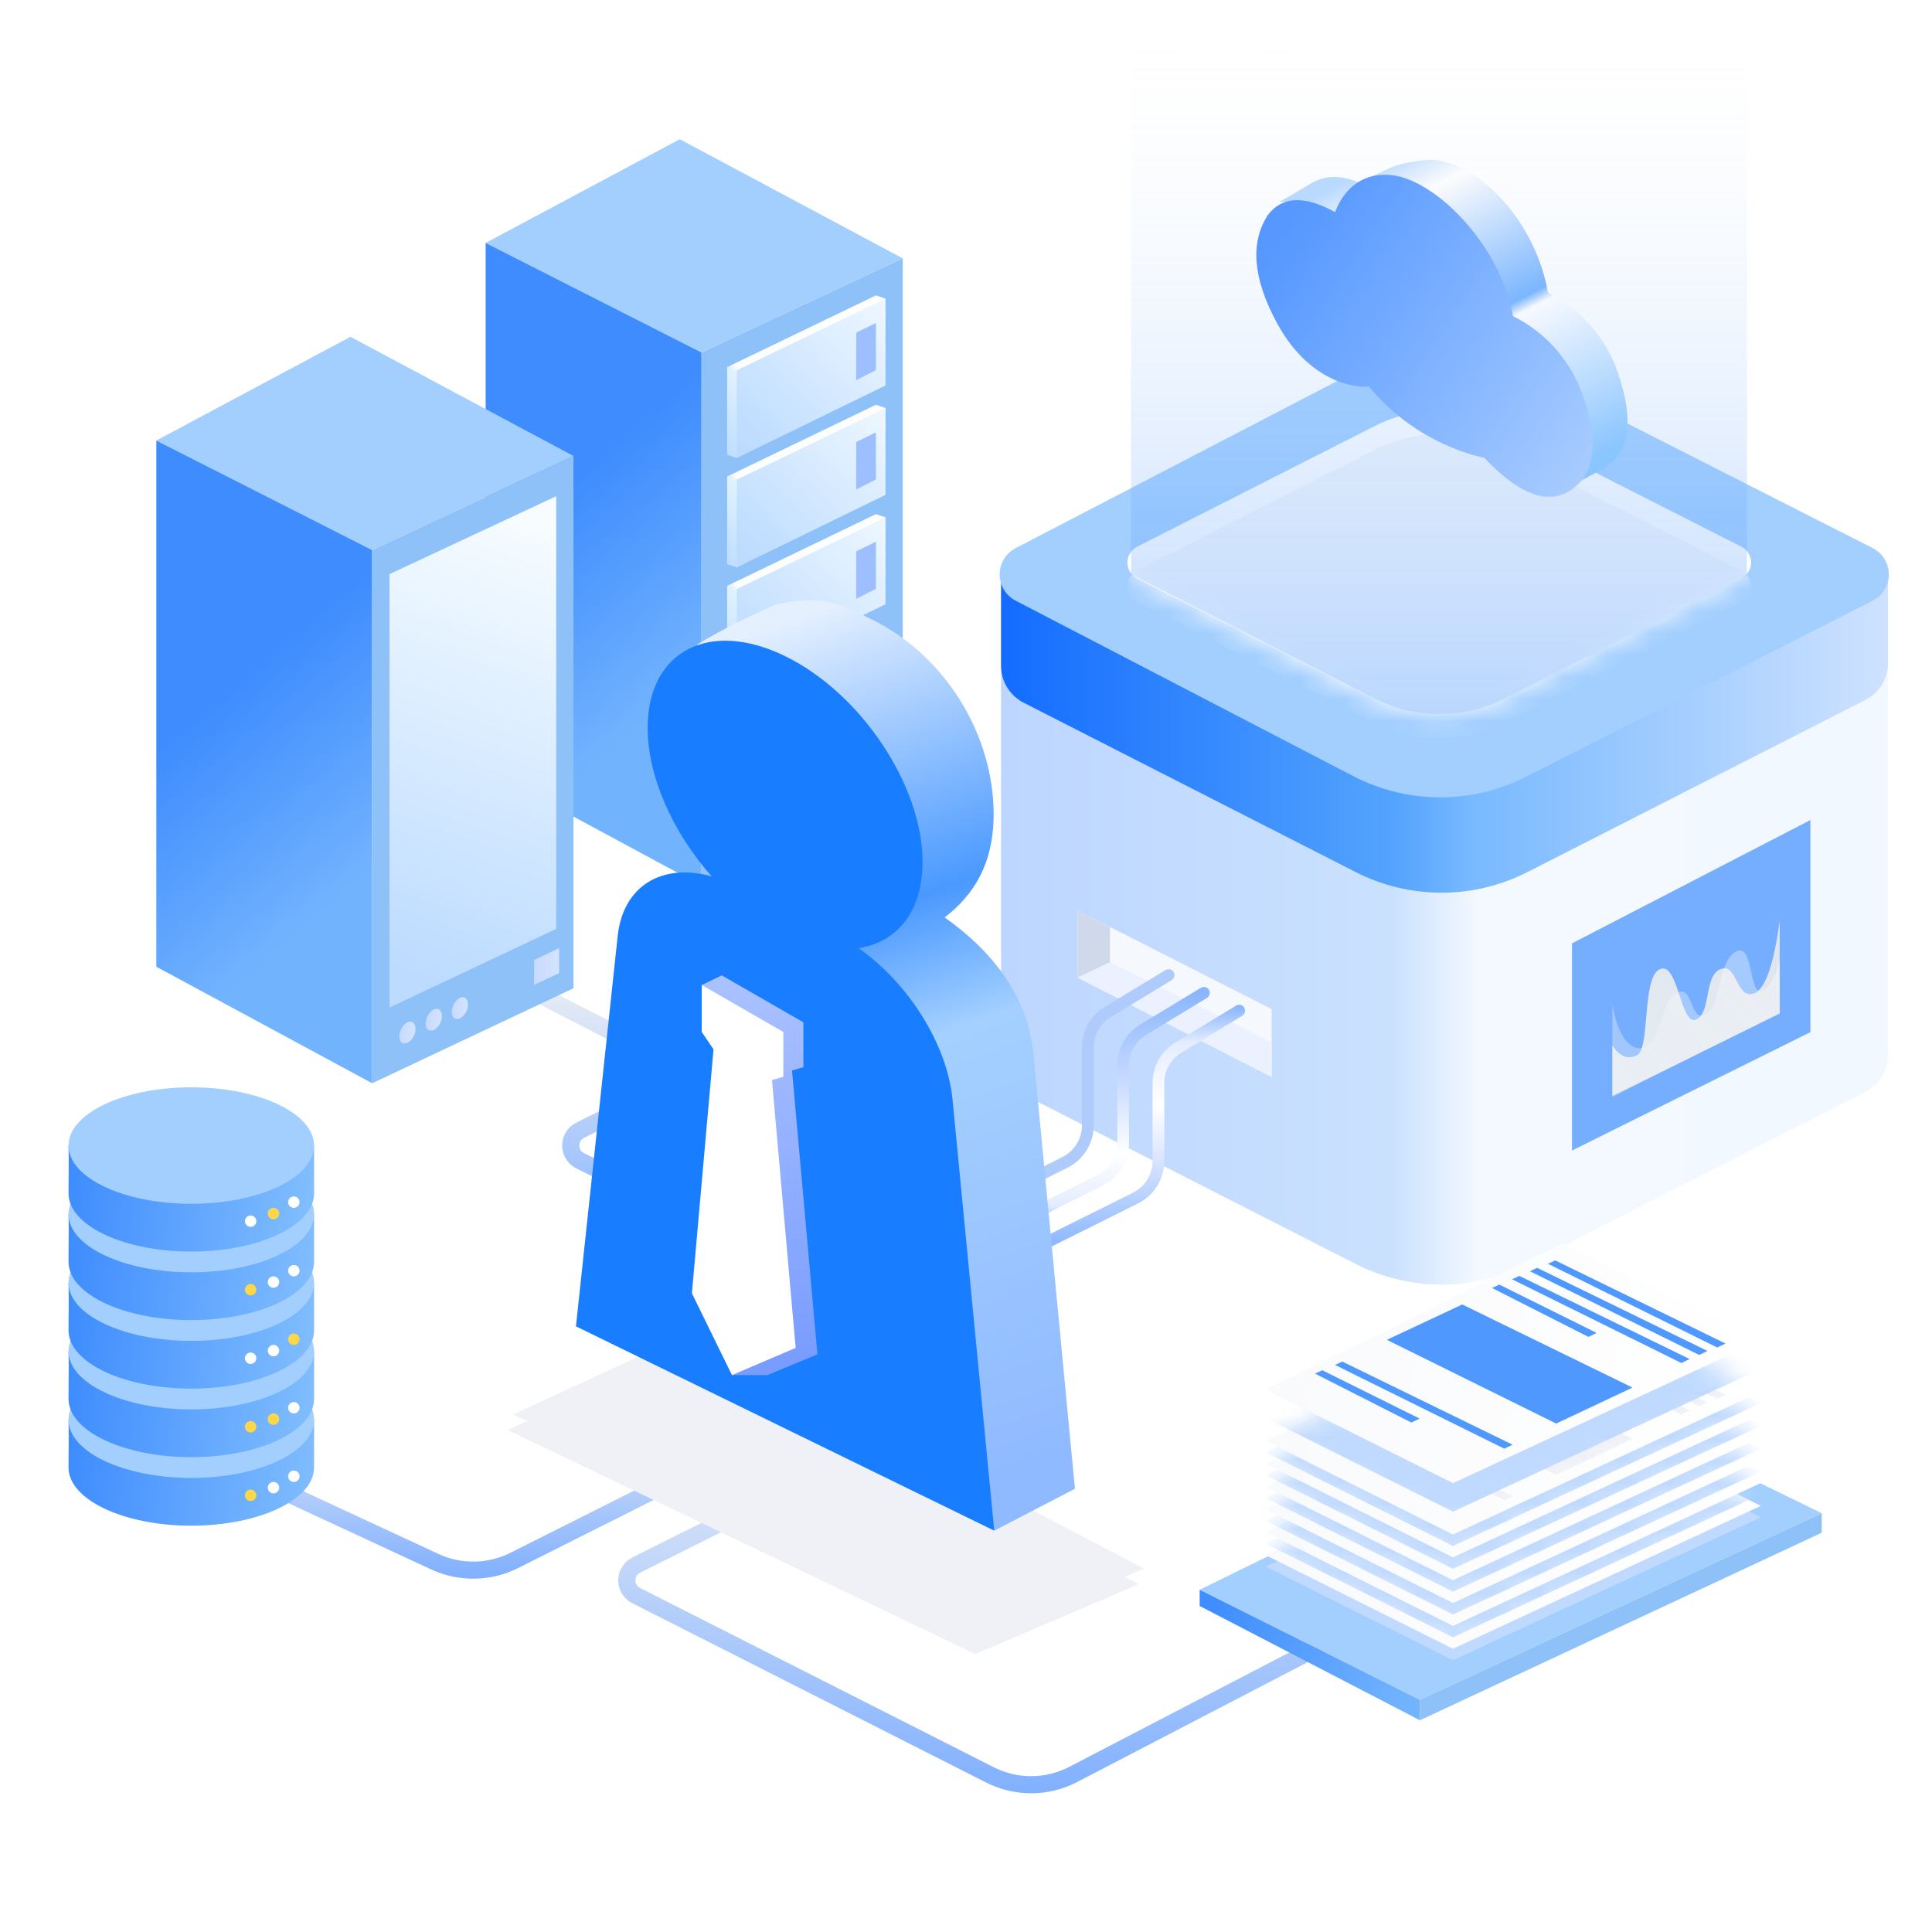 <?xml version="1.0" encoding="UTF-8"?>
<svg width="88px" height="88px" viewBox="0 0 88 88" version="1.1" xmlns="http://www.w3.org/2000/svg" xmlns:xlink="http://www.w3.org/1999/xlink">
    <title>4老板随时随地管理门店</title>
    <defs>
        <linearGradient x1="50%" y1="0%" x2="50%" y2="100%" id="linearGradient-1">
            <stop stop-color="#E7ECF5" offset="0%"></stop>
            <stop stop-color="#82B1FF" offset="100%"></stop>
        </linearGradient>
        <linearGradient x1="50%" y1="0%" x2="50%" y2="100%" id="linearGradient-2">
            <stop stop-color="#E7ECF5" offset="0%"></stop>
            <stop stop-color="#82B1FF" offset="100%"></stop>
        </linearGradient>
        <linearGradient x1="50%" y1="0%" x2="50%" y2="100%" id="linearGradient-3">
            <stop stop-color="#E7ECF5" offset="0%"></stop>
            <stop stop-color="#82B1FF" offset="100%"></stop>
        </linearGradient>
        <linearGradient x1="55.639%" y1="79.138%" x2="43.409%" y2="36.355%" id="linearGradient-4">
            <stop stop-color="#72B3FE" offset="0%"></stop>
            <stop stop-color="#3E8CFE" offset="100%"></stop>
        </linearGradient>
        <linearGradient x1="97.428%" y1="2.043%" x2="2.572%" y2="97.504%" id="linearGradient-5">
            <stop stop-color="#FEFEFE" offset="0%"></stop>
            <stop stop-color="#FCFDFD" offset="69.934%"></stop>
            <stop stop-color="#E1F2FF" offset="72.319%"></stop>
            <stop stop-color="#C0DEFF" offset="100%"></stop>
        </linearGradient>
        <linearGradient x1="93.547%" y1="2.043%" x2="6.936%" y2="96.974%" id="linearGradient-6">
            <stop stop-color="#ECF6FF" offset="0%"></stop>
            <stop stop-color="#BBDBFF" offset="100%"></stop>
        </linearGradient>
        <linearGradient x1="55.315%" y1="2.043%" x2="44.685%" y2="97.504%" id="linearGradient-7">
            <stop stop-color="#F6FCFF" offset="0%"></stop>
            <stop stop-color="#BCDBFF" offset="100%"></stop>
        </linearGradient>
        <linearGradient x1="100%" y1="50%" x2="0%" y2="50%" id="linearGradient-8">
            <stop stop-color="#D4E4FF" offset="0%"></stop>
            <stop stop-color="#C7D9FF" offset="100%"></stop>
        </linearGradient>
        <linearGradient x1="100%" y1="50%" x2="0%" y2="50%" id="linearGradient-9">
            <stop stop-color="#D4E4FF" offset="0%"></stop>
            <stop stop-color="#C7D9FF" offset="100%"></stop>
        </linearGradient>
        <linearGradient x1="0%" y1="50%" x2="100%" y2="50%" id="linearGradient-10">
            <stop stop-color="#F1F8FF" offset="0%"></stop>
            <stop stop-color="#F4F9FF" offset="46.003%"></stop>
            <stop stop-color="#CAE1FE" offset="55.854%"></stop>
            <stop stop-color="#BDD6FF" offset="100%"></stop>
        </linearGradient>
        <linearGradient x1="0%" y1="50%" x2="100%" y2="50%" id="linearGradient-11">
            <stop stop-color="#CFE2FF" offset="0%"></stop>
            <stop stop-color="#78B9FF" offset="47.057%"></stop>
            <stop stop-color="#55A4FD" offset="55.203%"></stop>
            <stop stop-color="#136CFF" offset="100%"></stop>
        </linearGradient>
        <path d="M1.418,24.001 L12.254,29.504 C14.092,30.438 16.265,30.438 18.104,29.504 L28.94,24.001 C29.338,23.799 29.496,23.313 29.294,22.915 C29.217,22.763 29.093,22.638 28.94,22.561 L18.104,17.058 C16.265,16.124 14.092,16.124 12.254,17.058 L1.418,22.561 C1.02,22.763 0.861,23.249 1.063,23.646 C1.141,23.799 1.265,23.923 1.418,24.001 Z" id="path-12"></path>
        <linearGradient x1="50%" y1="11.467%" x2="50%" y2="108.758%" id="linearGradient-14">
            <stop stop-color="#F3F6FB" offset="0%"></stop>
            <stop stop-color="#FFFFFF" offset="100%"></stop>
        </linearGradient>
        <linearGradient x1="50%" y1="-4.444%" x2="50%" y2="99.675%" id="linearGradient-15">
            <stop stop-color="#EBF1F8" stop-opacity="0" offset="0%"></stop>
            <stop stop-color="#3188FF" offset="100%"></stop>
        </linearGradient>
        <linearGradient x1="50%" y1="0%" x2="50%" y2="100%" id="linearGradient-16">
            <stop stop-color="#84B2FF" offset="0%"></stop>
            <stop stop-color="#E4EDFF" offset="15.561%"></stop>
            <stop stop-color="#FFFFFF" offset="40.734%"></stop>
            <stop stop-color="#D9E5FF" offset="62.35%"></stop>
            <stop stop-color="#85B3FF" offset="100%"></stop>
        </linearGradient>
        <linearGradient x1="50%" y1="0%" x2="50%" y2="100%" id="linearGradient-17">
            <stop stop-color="#86B4FE" offset="0%"></stop>
            <stop stop-color="#C9DAFF" offset="40.027%"></stop>
            <stop stop-color="#FFFFFF" offset="70.086%"></stop>
            <stop stop-color="#E3ECFF" offset="92.343%"></stop>
            <stop stop-color="#85B3FF" offset="100%"></stop>
        </linearGradient>
        <linearGradient x1="14.431%" y1="0%" x2="122.874%" y2="133.089%" id="linearGradient-18">
            <stop stop-color="#DEE5ED" offset="0%"></stop>
            <stop stop-color="#EAEFF5" offset="100%"></stop>
        </linearGradient>
        <linearGradient x1="10.827%" y1="11.669%" x2="130.256%" y2="113.699%" id="linearGradient-19">
            <stop stop-color="#FFFFFF" offset="0%"></stop>
            <stop stop-color="#EAEFF5" offset="100%"></stop>
        </linearGradient>
        <filter x="-38.6%" y="-79.6%" width="177.2%" height="259.2%" filterUnits="objectBoundingBox" id="filter-20">
            <feGaussianBlur stdDeviation="3.701" in="SourceGraphic"></feGaussianBlur>
        </filter>
        <filter x="-38.6%" y="-79.6%" width="177.2%" height="259.2%" filterUnits="objectBoundingBox" id="filter-21">
            <feGaussianBlur stdDeviation="3.701" in="SourceGraphic"></feGaussianBlur>
        </filter>
        <linearGradient x1="43.112%" y1="0%" x2="56.981%" y2="97.615%" id="linearGradient-22">
            <stop stop-color="#E5F0FF" offset="0%"></stop>
            <stop stop-color="#4A99FF" offset="34.621%"></stop>
            <stop stop-color="#A4D0FF" offset="50.195%"></stop>
            <stop stop-color="#90BAFF" offset="100%"></stop>
        </linearGradient>
        <linearGradient x1="50%" y1="0%" x2="50%" y2="95.99%" id="linearGradient-23">
            <stop stop-color="#ABC2FF" offset="0%"></stop>
            <stop stop-color="#799CFF" offset="100%"></stop>
        </linearGradient>
        <linearGradient x1="0.492%" y1="46.124%" x2="100%" y2="55.002%" id="linearGradient-24">
            <stop stop-color="#F9FAFC" offset="0%"></stop>
            <stop stop-color="#FFFFFF" offset="100%"></stop>
        </linearGradient>
        <polygon id="path-25" points="0 6.665 8.525 10.925 22.547 4.416 13.5 0"></polygon>
        <polygon id="path-27" points="0 6.665 8.525 10.925 22.547 4.416 13.5 0"></polygon>
        <polygon id="path-29" points="0 6.665 8.525 10.925 22.547 4.416 13.5 0"></polygon>
        <polygon id="path-31" points="0 6.665 8.525 10.925 22.547 4.416 13.5 0"></polygon>
        <polygon id="path-33" points="0 6.665 8.525 10.925 22.547 4.416 13.5 0"></polygon>
        <polygon id="path-35" points="0 6.665 8.525 10.925 22.547 4.416 13.5 0"></polygon>
        <linearGradient x1="100%" y1="60.23%" x2="0%" y2="32.446%" id="linearGradient-37">
            <stop stop-color="#72B3FE" offset="0%"></stop>
            <stop stop-color="#3F8DFE" offset="100%"></stop>
        </linearGradient>
        <linearGradient x1="0%" y1="47.534%" x2="100%" y2="52.818%" id="linearGradient-38">
            <stop stop-color="#3E8CFE" offset="0%"></stop>
            <stop stop-color="#7FBCFE" offset="100%"></stop>
        </linearGradient>
        <linearGradient x1="0%" y1="47.534%" x2="100%" y2="52.818%" id="linearGradient-39">
            <stop stop-color="#3E8CFE" offset="0%"></stop>
            <stop stop-color="#80BDFE" offset="100%"></stop>
        </linearGradient>
        <linearGradient x1="0%" y1="47.534%" x2="100%" y2="52.818%" id="linearGradient-40">
            <stop stop-color="#3E8CFE" offset="0%"></stop>
            <stop stop-color="#81BEFE" offset="100%"></stop>
        </linearGradient>
        <linearGradient x1="79.83%" y1="95.476%" x2="28.559%" y2="1.31%" id="linearGradient-41">
            <stop stop-color="#8AC5FE" offset="0%"></stop>
            <stop stop-color="#F7F9FF" offset="45.287%"></stop>
            <stop stop-color="#7BB6FE" offset="48.909%"></stop>
            <stop stop-color="#FCFCFD" offset="87.271%"></stop>
            <stop stop-color="#BAD9FF" offset="100%"></stop>
        </linearGradient>
        <linearGradient x1="95.638%" y1="90.853%" x2="1.484%" y2="30.989%" id="linearGradient-42">
            <stop stop-color="#A7CBFF" offset="0%"></stop>
            <stop stop-color="#5698FF" offset="100%"></stop>
        </linearGradient>
    </defs>
    <g id="v0.2" stroke="none" stroke-width="1" fill="none" fill-rule="evenodd">
        <g id="智信小店" transform="translate(-616, -2111)">
            <g id="4老板随时随地管理门店" transform="translate(616, 2111)">
                <rect id="矩形" fill="#FFFFFF" opacity="0" x="0" y="0" width="88" height="88"></rect>
                <g id="编组-10" transform="translate(3.121, 2.341)">
                    <g id="编组-8" transform="translate(9.166, 42.678)" stroke-linecap="round" stroke-width="0.779">
                        <path d="M1.84824705e-15,22.624 L7.521,26.114 C8.671,26.647 10.001,26.626 11.134,26.057 L25.13,19.025 L25.13,19.025" id="路径-171" stroke="url(#linearGradient-1)" stroke-linejoin="round"></path>
                        <path d="M47.609,30.079 L36.596,35.804 C35.409,36.421 33.997,36.429 32.803,35.824 L16.689,27.657 C16.306,27.463 16.152,26.994 16.347,26.611 C16.422,26.462 16.544,26.341 16.693,26.266 L28.712,20.26 L28.712,20.26" id="路径-172" stroke="url(#linearGradient-2)"></path>
                        <path d="M11.727,-2.77237057e-15 L17.917,3.181 C18.3,3.378 18.451,3.848 18.254,4.23 C18.178,4.377 18.058,4.496 17.91,4.57 L14.14,6.461 C13.755,6.654 13.6,7.122 13.793,7.506 C13.868,7.657 13.991,7.779 14.142,7.855 L22.568,12.045 L22.568,12.045" id="路径-174" stroke="url(#linearGradient-3)"></path>
                    </g>
                    <g id="编组-4备份-11" transform="translate(19, 4)">
                        <polygon id="路径-68" fill="#A3CFFF" points="6.61950781e-13 4.724 9.832 9.715 19 5.429 8.842 0"></polygon>
                        <polygon id="路径-69" fill="url(#linearGradient-4)" points="0 4.724 8.49340016e-13 28.693 9.832 34 9.832 9.715"></polygon>
                        <polygon id="路径-70" fill="#8EC1F7" points="9.832 34 19 29.672 19 5.429 9.832 9.715"></polygon>
                        <g id="编组" transform="translate(10.999, 7.114)">
                            <polygon id="路径-70备份-2" fill="url(#linearGradient-5)" points="2.01828804e-13 7.26 0.438 7.407 6.776 3.958 7.214 0.147 6.776 -1.65920696e-15 9.25424611e-15 3.267"></polygon>
                            <polygon id="路径-70备份" fill="url(#linearGradient-6)" points="0.438 7.407 7.214 4.105 7.214 0.147 0.438 3.413"></polygon>
                            <polygon id="路径-5" fill="#9DBEFF" points="5.879 1.695 6.776 1.257 6.776 3.403 5.879 3.86"></polygon>
                        </g>
                        <g id="编组备份-13" transform="translate(10.999, 22.059)">
                            <polygon id="路径-70备份-2" fill="url(#linearGradient-5)" points="2.01828804e-13 7.26 0.438 7.407 6.776 3.958 7.214 0.147 6.776 -1.65920696e-15 9.25424611e-15 3.267"></polygon>
                            <polygon id="路径-70备份" fill="url(#linearGradient-6)" points="0.438 7.407 7.214 4.105 7.214 0.147 0.438 3.413"></polygon>
                            <polygon id="路径-5" fill="#9DBEFF" points="5.879 1.695 6.776 1.257 6.776 3.403 5.879 3.86"></polygon>
                        </g>
                        <g id="编组备份-12" transform="translate(10.999, 17.077)">
                            <polygon id="路径-70备份-2" fill="url(#linearGradient-5)" points="2.01828804e-13 7.26 0.438 7.407 6.776 3.958 7.214 0.147 6.776 -1.65920696e-15 9.25424611e-15 3.267"></polygon>
                            <polygon id="路径-70备份" fill="url(#linearGradient-6)" points="0.438 7.407 7.214 4.105 7.214 0.147 0.438 3.413"></polygon>
                            <polygon id="路径-5" fill="#9DBEFF" points="5.879 1.695 6.776 1.257 6.776 3.403 5.879 3.86"></polygon>
                        </g>
                        <g id="编组备份-11" transform="translate(10.999, 12.096)">
                            <polygon id="路径-70备份-2" fill="url(#linearGradient-5)" points="2.01828804e-13 7.26 0.438 7.407 6.776 3.958 7.214 0.147 6.776 -1.65920696e-15 9.25424611e-15 3.267"></polygon>
                            <polygon id="路径-70备份" fill="url(#linearGradient-6)" points="0.438 7.407 7.214 4.105 7.214 0.147 0.438 3.413"></polygon>
                            <polygon id="路径-5" fill="#9DBEFF" points="5.879 1.695 6.776 1.257 6.776 3.403 5.879 3.86"></polygon>
                        </g>
                    </g>
                    <g id="编组-4备份-10" transform="translate(4, 13)">
                        <polygon id="路径-68" fill="#A3CFFF" points="6.61950781e-13 4.724 9.832 9.715 19 5.429 8.842 0"></polygon>
                        <polygon id="路径-69" fill="url(#linearGradient-4)" points="0 4.724 8.49340016e-13 28.693 9.832 34 9.832 9.715"></polygon>
                        <polygon id="路径-70" fill="#8EC1F7" points="9.832 34 19 29.672 19 5.429 9.832 9.715"></polygon>
                        <polygon id="路径-70备份" fill="url(#linearGradient-7)" points="10.619 30.552 18.213 26.968 18.213 7.261 10.619 10.81"></polygon>
                        <path d="M11.437,32.154 C11.641,32.057 11.806,31.791 11.806,31.525 C11.806,31.259 11.641,31.125 11.437,31.221 C11.233,31.317 11.068,31.616 11.068,31.874 C11.068,32.131 11.233,32.25 11.437,32.154 Z" id="椭圆形" fill="url(#linearGradient-8)"></path>
                        <path d="M12.637,31.571 C12.841,31.475 13.006,31.209 13.006,30.942 C13.006,30.676 12.841,30.542 12.637,30.638 C12.434,30.734 12.268,31.033 12.268,31.291 C12.268,31.549 12.434,31.667 12.637,31.571 Z" id="椭圆形备份-33" fill="url(#linearGradient-8)"></path>
                        <path d="M13.825,31.041 C14.029,30.944 14.194,30.678 14.194,30.412 C14.194,30.146 14.029,30.011 13.825,30.108 C13.621,30.204 13.456,30.503 13.456,30.761 C13.456,31.018 13.621,31.137 13.825,31.041 Z" id="椭圆形备份-34" fill="url(#linearGradient-8)"></path>
                        <polygon id="路径-170" fill="url(#linearGradient-9)" points="17.205 28.386 17.205 29.521 18.346 28.981 18.346 27.844"></polygon>
                    </g>
                    <g id="编组-9" transform="translate(62.688, 28.613) scale(-1, 1) translate(-62.688, -28.613) translate(40.838, 0)">
                        <path d="M2.691,47.391 L18.088,55.234 C20.546,56.485 23.454,56.484 25.911,55.231 L41.034,47.517 C41.664,47.195 42.062,46.547 42.062,45.839 L42.062,23.713 L42.062,23.713 L22,16.113 L1.662,23.822 L1.662,45.713 C1.662,46.421 2.059,47.07 2.691,47.391 Z" id="路径-4备份-10" fill="url(#linearGradient-10)"></path>
                        <polygon id="矩形" fill="#F5F8FD" points="29.738 43.622 38.579 39.129 38.579 42.186 29.738 46.715"></polygon>
                        <path d="M2.691,29.54 L18.088,37.382 C20.546,38.634 23.454,38.633 25.911,37.38 L41.034,29.666 C41.664,29.344 42.062,28.695 42.062,27.987 L42.062,23.713 L42.062,23.713 L22,16.113 L1.662,23.822 L1.662,27.861 C1.662,28.57 2.059,29.218 2.691,29.54 Z" id="路径-4备份-14" fill="url(#linearGradient-11)"></path>
                        <path d="M2.363,25.022 L18.157,33.043 C20.633,34.301 23.564,34.287 26.029,33.006 L41.402,25.016 C42.062,24.673 42.318,23.861 41.976,23.201 C41.848,22.956 41.648,22.755 41.402,22.628 L26.029,14.638 C23.564,13.357 20.633,13.343 18.157,14.601 L2.363,22.622 C1.7,22.958 1.436,23.768 1.772,24.431 C1.901,24.686 2.108,24.892 2.363,25.022 Z" id="路径-4备份-11" fill="#A3CFFF"></path>
                        <g id="路径-4备份-13" transform="translate(6.924, 0)">
                            <mask id="mask-13" fill="white">
                                <use xlink:href="#path-12"></use>
                            </mask>
                            <use id="蒙版" fill="#FFFFFF" xlink:href="#path-12"></use>
                            <path d="M1.418,25.083 L12.254,30.586 C14.092,31.519 16.265,31.519 18.104,30.586 L28.94,25.083 C29.338,24.881 29.496,24.395 29.294,23.997 C29.217,23.844 29.093,23.72 28.94,23.643 L18.104,18.14 C16.265,17.206 14.092,17.206 12.254,18.14 L1.418,23.643 C1.02,23.845 0.861,24.331 1.063,24.728 C1.141,24.881 1.265,25.005 1.418,25.083 Z" fill="url(#linearGradient-14)" mask="url(#mask-13)"></path>
                            <path d="M1.166,23.876 L12.246,29.501 C14.089,30.436 16.267,30.434 18.108,29.494 L29.217,23.822 L29.217,23.822 L29.217,0 L1.166,0.054 L1.166,23.876 Z" fill="url(#linearGradient-15)" opacity="0.332"></path>
                        </g>
                        <polygon id="路径-21" fill="#EBF1FF" points="38.579 42.186 37.101 41.484 29.738 45.136 29.738 46.715"></polygon>
                        <polygon id="路径-22" fill="#D0D9EA" points="37.101 41.486 37.101 39.886 38.579 39.129 38.579 42.186"></polygon>
                        <path d="M30.987,43.557 C31.058,43.438 31.205,43.394 31.327,43.45 L31.355,43.464 L34.122,45.141 C34.745,45.519 35.134,46.188 35.16,46.918 L35.162,46.996 L35.162,50.53 C35.162,51.125 35.484,51.671 35.998,51.954 L36.056,51.985 L40.519,54.21 C40.651,54.277 40.706,54.439 40.64,54.573 C40.579,54.697 40.436,54.753 40.31,54.707 L40.281,54.695 L35.818,52.47 C35.111,52.116 34.655,51.4 34.627,50.607 L34.626,50.53 L34.626,46.996 C34.626,46.449 34.353,45.941 33.903,45.641 L33.846,45.605 L31.079,43.928 C30.952,43.851 30.911,43.685 30.987,43.557 Z" id="路径-23备份-4" fill="url(#linearGradient-16)" fill-rule="nonzero"></path>
                        <path d="M32.594,42.745 C32.665,42.627 32.812,42.582 32.934,42.638 L32.962,42.653 L35.729,44.33 C36.352,44.707 36.742,45.377 36.768,46.107 L36.769,46.185 L36.769,49.719 C36.769,50.314 37.091,50.859 37.606,51.143 L37.664,51.173 L41.091,52.886 C41.223,52.952 41.277,53.114 41.212,53.248 C41.151,53.373 41.008,53.429 40.882,53.383 L40.853,53.371 L37.426,51.658 C36.718,51.304 36.263,50.588 36.235,49.796 L36.233,49.719 L36.233,46.185 C36.233,45.638 35.96,45.129 35.51,44.83 L35.453,44.793 L32.686,43.117 C32.559,43.04 32.518,42.874 32.594,42.745 Z" id="路径-23备份-5" fill="url(#linearGradient-17)" fill-rule="nonzero"></path>
                        <path d="M34.202,41.934 C34.273,41.815 34.42,41.771 34.542,41.827 L34.569,41.841 L37.336,43.518 C37.96,43.896 38.349,44.565 38.375,45.295 L38.377,45.373 L38.377,48.907 C38.377,49.502 38.699,50.048 39.213,50.331 L39.271,50.362 L42.698,52.074 C42.831,52.141 42.885,52.303 42.819,52.437 C42.758,52.561 42.615,52.617 42.489,52.572 L42.46,52.559 L39.033,50.847 C38.326,50.493 37.87,49.777 37.842,48.984 L37.841,48.907 L37.841,45.373 C37.841,44.826 37.568,44.318 37.118,44.018 L37.061,43.982 L34.294,42.305 C34.167,42.228 34.126,42.062 34.202,41.934 Z" id="路径-23备份-2" fill="#AFCBFB" fill-rule="nonzero"></path>
                        <polygon id="路径-6" fill="#76AEFF" points="16.058 40.628 16.058 50.064 5.197 44.672 5.197 35.01"></polygon>
                        <path d="M14.217,47.579 L6.596,43.826 L6.596,39.581 C6.872,41.659 7.275,42.773 7.804,42.922 C8.597,43.146 8.53,41.484 9.296,41.803 C10.061,42.122 9.702,43.789 10.407,44.099 C11.111,44.409 11.217,41.434 12.053,41.803 C12.89,42.172 12.479,45.45 13.109,45.735 C13.53,45.925 13.899,45.771 14.217,45.274 L14.217,47.579 Z" id="路径-7" fill="url(#linearGradient-18)"></path>
                        <path d="M6.596,43.784 L14.217,47.623 L14.217,43.379 C13.941,45.182 13.157,45.662 12.628,45.284 C11.834,44.718 12.061,43.339 11.295,42.895 C10.53,42.451 10.677,44.265 9.972,43.873 C9.267,43.481 9.434,41.472 8.598,41.007 C7.761,40.543 8.017,43.116 7.386,42.773 C6.966,42.544 6.914,42.293 6.596,41.479 L6.596,43.784 Z" id="路径-7备份" fill="url(#linearGradient-19)" opacity="0.352"></path>
                    </g>
                    <g id="编组-2" transform="translate(20, 25)">
                        <polygon id="路径-43备份" fill="#EFF1F7" filter="url(#filter-20)" points="1.38282673e-13 37.795 21.301 48 28.75 44.814 8.108 34.054"></polygon>
                        <g transform="translate(0.25, 0)">
                            <polygon id="路径-43备份" fill="#EFF1F7" filter="url(#filter-21)" points="1.38282673e-13 37.087 21.301 47.292 28.75 44.106 8.108 33.346"></polygon>
                            <path d="M16.319,0.865 C19.782,2.561 21.887,6.227 21.887,9.733 C21.887,11.991 21.002,13.409 19.657,14.448 C21.928,16.048 23.456,18.127 23.702,20.671 L25.591,40.47 L21.916,42.379 L9.213,29.72 L11.115,11.872 C11.36,9.568 13.13,8.511 15.401,9.135 C13.648,7.152 8.394,4.266 8.394,2.008 C9.772,1.17 11.438,0.422 11.975,0.189 C14.095,-0.229 14.692,0.068 16.319,0.865 Z" id="形状结合" fill="url(#linearGradient-22)"></path>
                            <path d="M12.389,2.545 C15.847,4.234 18.65,8.433 18.65,11.924 C18.65,14.173 17.487,15.579 15.736,15.844 C18.004,17.437 19.771,20.217 20.016,22.75 L21.916,42.379 L2.863,33.072 L4.763,15.299 C5.008,13.005 6.775,11.953 9.043,12.574 C7.292,10.599 6.129,8.057 6.129,5.809 C6.129,2.317 8.932,0.856 12.389,2.545 Z" id="形状结合" fill="#197DFF"></path>
                        </g>
                        <polygon id="路径-4备份" fill="url(#linearGradient-23)" points="9.755 17.087 8.842 17.525 11.295 19.422 11.832 20.214 11.295 31.906 10.219 35.293 11.832 35.293 14.112 34.35 12.955 21.418 13.472 21.268 13.472 19.225"></polygon>
                        <polygon id="路径-4" fill="#FFFFFF" points="8.842 17.525 8.842 19.663 9.379 20.456 8.394 31.568 10.219 35.293 13.12 34.054 12.042 21.856 12.559 21.706 12.559 19.664"></polygon>
                    </g>
                    <g id="编组-4备份-12" transform="translate(51.522, 54.289)">
                        <polygon id="路径-68" fill="#A3CFFF" points="1.64493987e-12 15.782 10.032 20.795 28.334 12.295 17.688 7.098"></polygon>
                        <polygon id="路径-68备份-2" fill="#C0DAFF" points="3.014 14.728 11.539 18.989 25.561 12.48 16.514 8.064"></polygon>
                        <g id="路径-68备份-3-+-路径-68备份-4-+-路径-68备份-5-+-路径-68备份-8-+-路径-68备份-7-+-路径-68备份-6-+-路径-68备份-9-+-路径-68备份-2-蒙版" transform="translate(3.014, 7.543)">
                            <mask id="mask-26" fill="white">
                                <use xlink:href="#path-25"></use>
                            </mask>
                            <use id="蒙版" fill="url(#linearGradient-24)" xlink:href="#path-25"></use>
                            <polygon id="路径-68备份-3" fill="#EFF1F7" mask="url(#mask-26)" points="12.849 0.933 20.56 4.747 20.937 4.566 13.182 0.78"></polygon>
                            <polygon id="路径-68备份-4" fill="#EFF1F7" mask="url(#mask-26)" points="12.027 1.272 13.629 2.064 19.738 5.086 20.115 4.904 12.361 1.119"></polygon>
                            <polygon id="路径-68备份-5" fill="#EFF1F7" mask="url(#mask-26)" points="11.214 1.639 18.926 5.453 19.302 5.272 11.548 1.486"></polygon>
                            <polygon id="路径-68备份-8" fill="#EFF1F7" mask="url(#mask-26)" points="3.151 5.541 10.862 9.355 11.239 9.174 3.484 5.388"></polygon>
                            <polygon id="路径-68备份-7" fill="#EFF1F7" mask="url(#mask-26)" points="5.513 4.397 13.225 8.211 16.701 6.572 8.947 2.787"></polygon>
                            <polygon id="路径-68备份-6" fill="#EFF1F7" mask="url(#mask-26)" points="10.302 2.035 14.691 4.263 15.068 4.082 10.636 1.882"></polygon>
                            <polygon id="路径-68备份-9" fill="#EFF1F7" mask="url(#mask-26)" points="2.239 5.936 6.628 8.165 7.004 7.984 2.572 5.784"></polygon>
                            <polygon id="路径-68备份-2" fill="#C0DAFF" mask="url(#mask-26)" points="0 6.144 8.525 10.405 22.547 3.896 13.5 -0.52"></polygon>
                        </g>
                        <g id="路径-68备份-3-+-路径-68备份-4-+-路径-68备份-5-+-路径-68备份-8-+-路径-68备份-7-+-路径-68备份-6-+-路径-68备份-9-+-路径-68备份-2-蒙版" transform="translate(3.014, 6.503)">
                            <mask id="mask-28" fill="white">
                                <use xlink:href="#path-27"></use>
                            </mask>
                            <use id="蒙版" fill="url(#linearGradient-24)" xlink:href="#path-27"></use>
                            <polygon id="路径-68备份-3" fill="#EFF1F7" mask="url(#mask-28)" points="12.849 0.933 20.56 4.747 20.937 4.566 13.182 0.78"></polygon>
                            <polygon id="路径-68备份-4" fill="#EFF1F7" mask="url(#mask-28)" points="12.027 1.272 13.629 2.064 19.738 5.086 20.115 4.904 12.361 1.119"></polygon>
                            <polygon id="路径-68备份-5" fill="#EFF1F7" mask="url(#mask-28)" points="11.214 1.639 18.926 5.453 19.302 5.272 11.548 1.486"></polygon>
                            <polygon id="路径-68备份-8" fill="#EFF1F7" mask="url(#mask-28)" points="3.151 5.541 10.862 9.355 11.239 9.174 3.484 5.388"></polygon>
                            <polygon id="路径-68备份-7" fill="#EFF1F7" mask="url(#mask-28)" points="5.513 4.397 13.225 8.211 16.701 6.572 8.947 2.787"></polygon>
                            <polygon id="路径-68备份-6" fill="#EFF1F7" mask="url(#mask-28)" points="10.302 2.035 14.691 4.263 15.068 4.082 10.636 1.882"></polygon>
                            <polygon id="路径-68备份-9" fill="#EFF1F7" mask="url(#mask-28)" points="2.239 5.936 6.628 8.165 7.004 7.984 2.572 5.784"></polygon>
                            <polygon id="路径-68备份-2" fill="#C0DAFF" mask="url(#mask-28)" points="0 6.144 8.525 10.405 22.547 3.896 13.5 -0.52"></polygon>
                        </g>
                        <g id="路径-68备份-3-+-路径-68备份-4-+-路径-68备份-5-+-路径-68备份-8-+-路径-68备份-7-+-路径-68备份-6-+-路径-68备份-9-+-路径-68备份-10-蒙版" transform="translate(3.014, 5.462)">
                            <mask id="mask-30" fill="white">
                                <use xlink:href="#path-29"></use>
                            </mask>
                            <use id="蒙版" fill="url(#linearGradient-24)" xlink:href="#path-29"></use>
                            <polygon id="路径-68备份-3" fill="#EFF1F7" mask="url(#mask-30)" points="12.849 0.933 20.56 4.747 20.937 4.566 13.182 0.78"></polygon>
                            <polygon id="路径-68备份-4" fill="#EFF1F7" mask="url(#mask-30)" points="12.027 1.272 13.629 2.064 19.738 5.086 20.115 4.904 12.361 1.119"></polygon>
                            <polygon id="路径-68备份-5" fill="#EFF1F7" mask="url(#mask-30)" points="11.214 1.639 18.926 5.453 19.302 5.272 11.548 1.486"></polygon>
                            <polygon id="路径-68备份-8" fill="#EFF1F7" mask="url(#mask-30)" points="3.151 5.541 10.862 9.355 11.239 9.174 3.484 5.388"></polygon>
                            <polygon id="路径-68备份-7" fill="#EFF1F7" mask="url(#mask-30)" points="5.513 4.397 13.225 8.211 16.701 6.572 8.947 2.787"></polygon>
                            <polygon id="路径-68备份-6" fill="#EFF1F7" mask="url(#mask-30)" points="10.302 2.035 14.691 4.263 15.068 4.082 10.636 1.882"></polygon>
                            <polygon id="路径-68备份-9" fill="#EFF1F7" mask="url(#mask-30)" points="2.239 5.936 6.628 8.165 7.004 7.984 2.572 5.784"></polygon>
                            <polygon id="路径-68备份-10" fill="#C0DAFF" mask="url(#mask-30)" points="0 6.144 8.525 10.405 22.547 3.896 13.5 -0.52"></polygon>
                        </g>
                        <g id="路径-68备份-3-+-路径-68备份-4-+-路径-68备份-5-+-路径-68备份-8-+-路径-68备份-7-+-路径-68备份-6-+-路径-68备份-9-+-路径-68备份-11-蒙版" transform="translate(3.014, 4.422)">
                            <mask id="mask-32" fill="white">
                                <use xlink:href="#path-31"></use>
                            </mask>
                            <use id="蒙版" fill="url(#linearGradient-24)" xlink:href="#path-31"></use>
                            <polygon id="路径-68备份-3" fill="#EFF1F7" mask="url(#mask-32)" points="12.849 0.933 20.56 4.747 20.937 4.566 13.182 0.78"></polygon>
                            <polygon id="路径-68备份-4" fill="#EFF1F7" mask="url(#mask-32)" points="12.027 1.272 13.629 2.064 19.738 5.086 20.115 4.904 12.361 1.119"></polygon>
                            <polygon id="路径-68备份-5" fill="#EFF1F7" mask="url(#mask-32)" points="11.214 1.639 18.926 5.453 19.302 5.272 11.548 1.486"></polygon>
                            <polygon id="路径-68备份-8" fill="#EFF1F7" mask="url(#mask-32)" points="3.151 5.541 10.862 9.355 11.239 9.174 3.484 5.388"></polygon>
                            <polygon id="路径-68备份-7" fill="#EFF1F7" mask="url(#mask-32)" points="5.513 4.397 13.225 8.211 16.701 6.572 8.947 2.787"></polygon>
                            <polygon id="路径-68备份-6" fill="#EFF1F7" mask="url(#mask-32)" points="10.302 2.035 14.691 4.263 15.068 4.082 10.636 1.882"></polygon>
                            <polygon id="路径-68备份-9" fill="#EFF1F7" mask="url(#mask-32)" points="2.239 5.936 6.628 8.165 7.004 7.984 2.572 5.784"></polygon>
                            <polygon id="路径-68备份-11" fill="#C0DAFF" mask="url(#mask-32)" points="0 6.144 8.525 10.405 22.547 3.896 13.5 -0.52"></polygon>
                        </g>
                        <g id="路径-68备份-3-+-路径-68备份-4-+-路径-68备份-5-+-路径-68备份-8-+-路径-68备份-7-+-路径-68备份-6-+-路径-68备份-9-+-路径-68备份-12-蒙版" transform="translate(3.014, 3.382)">
                            <mask id="mask-34" fill="white">
                                <use xlink:href="#path-33"></use>
                            </mask>
                            <use id="蒙版" fill="url(#linearGradient-24)" xlink:href="#path-33"></use>
                            <polygon id="路径-68备份-3" fill="#EFF1F7" mask="url(#mask-34)" points="12.849 0.933 20.56 4.747 20.937 4.566 13.182 0.78"></polygon>
                            <polygon id="路径-68备份-4" fill="#EFF1F7" mask="url(#mask-34)" points="12.027 1.272 13.629 2.064 19.738 5.086 20.115 4.904 12.361 1.119"></polygon>
                            <polygon id="路径-68备份-5" fill="#EFF1F7" mask="url(#mask-34)" points="11.214 1.639 18.926 5.453 19.302 5.272 11.548 1.486"></polygon>
                            <polygon id="路径-68备份-8" fill="#EFF1F7" mask="url(#mask-34)" points="3.151 5.541 10.862 9.355 11.239 9.174 3.484 5.388"></polygon>
                            <polygon id="路径-68备份-7" fill="#EFF1F7" mask="url(#mask-34)" points="5.513 4.397 13.225 8.211 16.701 6.572 8.947 2.787"></polygon>
                            <polygon id="路径-68备份-6" fill="#EFF1F7" mask="url(#mask-34)" points="10.302 2.035 14.691 4.263 15.068 4.082 10.636 1.882"></polygon>
                            <polygon id="路径-68备份-9" fill="#EFF1F7" mask="url(#mask-34)" points="2.239 5.936 6.628 8.165 7.004 7.984 2.572 5.784"></polygon>
                            <polygon id="路径-68备份-12" fill="#C0DAFF" style="mix-blend-mode: multiply;" mask="url(#mask-34)" points="0 6.144 8.525 10.405 22.547 3.896 13.5 -0.52"></polygon>
                        </g>
                        <g id="路径-68备份-3-+-路径-68备份-4-+-路径-68备份-5-+-路径-68备份-8-+-路径-68备份-7-+-路径-68备份-6-+-路径-68备份-9-+-路径-68备份-13-蒙版" transform="translate(3.014, 2.341)">
                            <mask id="mask-36" fill="white">
                                <use xlink:href="#path-35"></use>
                            </mask>
                            <use id="蒙版" fill="url(#linearGradient-24)" xlink:href="#path-35"></use>
                            <polygon id="路径-68备份-3" fill="#EFF1F7" mask="url(#mask-36)" points="12.849 0.933 20.56 4.747 20.937 4.566 13.182 0.78"></polygon>
                            <polygon id="路径-68备份-4" fill="#EFF1F7" mask="url(#mask-36)" points="12.027 1.272 13.629 2.064 19.738 5.086 20.115 4.904 12.361 1.119"></polygon>
                            <polygon id="路径-68备份-5" fill="#EFF1F7" mask="url(#mask-36)" points="11.214 1.639 18.926 5.453 19.302 5.272 11.548 1.486"></polygon>
                            <polygon id="路径-68备份-8" fill="#EFF1F7" mask="url(#mask-36)" points="3.151 5.541 10.862 9.355 11.239 9.174 3.484 5.388"></polygon>
                            <polygon id="路径-68备份-7" fill="#EFF1F7" mask="url(#mask-36)" points="5.513 4.397 13.225 8.211 16.701 6.572 8.947 2.787"></polygon>
                            <polygon id="路径-68备份-6" fill="#EFF1F7" mask="url(#mask-36)" points="10.302 2.035 14.691 4.263 15.068 4.082 10.636 1.882"></polygon>
                            <polygon id="路径-68备份-9" fill="#EFF1F7" mask="url(#mask-36)" points="2.239 5.936 6.628 8.165 7.004 7.984 2.572 5.784"></polygon>
                            <polygon id="路径-68备份-13" fill="#C0DAFF" style="mix-blend-mode: multiply;" mask="url(#mask-36)" points="0 5.624 8.525 9.884 22.547 3.376 13.5 -1.04"></polygon>
                        </g>
                        <g id="编组-6备份-4" transform="translate(3.014, 0)">
                            <polygon id="路径-68备份" fill="url(#linearGradient-24)" points="0 6.665 8.525 10.925 22.547 4.416 13.5 0"></polygon>
                            <polygon id="路径-68备份-3" fill="#4E98FE" points="12.849 0.933 20.56 4.747 20.937 4.566 13.182 0.78"></polygon>
                            <polygon id="路径-68备份-4" fill="#4E98FE" points="12.027 1.272 13.629 2.064 19.738 5.086 20.115 4.904 12.361 1.119"></polygon>
                            <polygon id="路径-68备份-5" fill="#4E98FE" points="11.214 1.639 18.926 5.453 19.302 5.272 11.548 1.486"></polygon>
                            <polygon id="路径-68备份-8" fill="#4E98FE" points="3.151 5.541 10.862 9.355 11.239 9.174 3.484 5.388"></polygon>
                            <polygon id="路径-68备份-7" fill="#4E98FE" points="5.513 4.397 13.225 8.211 16.701 6.572 8.947 2.787"></polygon>
                            <polygon id="路径-68备份-6" fill="#4E98FE" points="10.302 2.035 14.691 4.263 15.068 4.082 10.636 1.882"></polygon>
                            <polygon id="路径-68备份-9" fill="#4E98FE" points="2.239 5.936 6.628 8.165 7.004 7.984 2.572 5.784"></polygon>
                        </g>
                        <polygon id="路径-69" fill="url(#linearGradient-37)" points="1.69140724e-12 15.782 2.47546689e-12 16.52 10.032 21.725 10.032 20.795"></polygon>
                        <polygon id="路径-70" fill="#8EC1F7" points="10.032 21.725 28.334 13.183 28.334 12.295 10.032 20.795"></polygon>
                    </g>
                    <g id="编组-7" transform="translate(0, 47.185)">
                        <g id="编组-4备份-36" transform="translate(0, 12.486)">
                            <path d="M5.592,7.481 C8.681,7.481 11.185,6.293 11.185,4.828 C11.185,4.542 11.185,3.148 11.185,2.653 C10.456,1.589 8.078,1.873 5.592,1.873 C3.447,1.873 0.938,1.812 1.18287811e-13,2.653 C0.019,3.24 1.18287811e-13,4.381 1.18287811e-13,4.828 C1.18287811e-13,6.293 2.504,7.481 5.592,7.481 Z" id="椭圆形备份" fill="url(#linearGradient-38)"></path>
                            <path d="M9.336,6.01 C9.479,6.01 9.596,5.893 9.596,5.75 C9.596,5.606 9.479,5.489 9.336,5.489 C9.192,5.489 9.076,5.606 9.076,5.75 C9.076,5.893 9.192,6.01 9.336,6.01 Z" id="椭圆形" fill="#FFFFFF"></path>
                            <path d="M10.263,5.491 C10.407,5.491 10.523,5.375 10.523,5.231 C10.523,5.088 10.407,4.971 10.263,4.971 C10.119,4.971 10.003,5.088 10.003,5.231 C10.003,5.375 10.119,5.491 10.263,5.491 Z" id="椭圆形备份-3" fill="#FFFFFF"></path>
                            <path d="M8.295,6.357 C8.439,6.357 8.555,6.241 8.555,6.097 C8.555,5.953 8.439,5.837 8.295,5.837 C8.152,5.837 8.035,5.953 8.035,6.097 C8.035,6.241 8.152,6.357 8.295,6.357 Z" id="椭圆形备份-4" fill="#FDD747"></path>
                            <ellipse id="椭圆形备份-2" fill="#A3CFFF" cx="5.592" cy="2.653" rx="5.592" ry="2.653"></ellipse>
                        </g>
                        <g id="编组-4备份-35" transform="translate(0, 9.364)">
                            <path d="M5.592,7.481 C8.681,7.481 11.185,6.293 11.185,4.828 C11.185,4.542 11.185,3.148 11.185,2.653 C10.456,1.589 8.078,1.873 5.592,1.873 C3.447,1.873 0.938,1.812 1.18287811e-13,2.653 C0.019,3.24 1.18287811e-13,4.381 1.18287811e-13,4.828 C1.18287811e-13,6.293 2.504,7.481 5.592,7.481 Z" id="椭圆形备份" fill="url(#linearGradient-39)"></path>
                            <path d="M9.336,6.01 C9.479,6.01 9.596,5.893 9.596,5.75 C9.596,5.606 9.479,5.489 9.336,5.489 C9.192,5.489 9.076,5.606 9.076,5.75 C9.076,5.893 9.192,6.01 9.336,6.01 Z" id="椭圆形" fill="#FDD747"></path>
                            <path d="M10.263,5.491 C10.407,5.491 10.523,5.375 10.523,5.231 C10.523,5.088 10.407,4.971 10.263,4.971 C10.119,4.971 10.003,5.088 10.003,5.231 C10.003,5.375 10.119,5.491 10.263,5.491 Z" id="椭圆形备份-3" fill="#FFFFFF"></path>
                            <path d="M8.295,6.357 C8.439,6.357 8.555,6.241 8.555,6.097 C8.555,5.953 8.439,5.837 8.295,5.837 C8.152,5.837 8.035,5.953 8.035,6.097 C8.035,6.241 8.152,6.357 8.295,6.357 Z" id="椭圆形备份-4" fill="#FDD747"></path>
                            <ellipse id="椭圆形备份-2" fill="#A3CFFF" cx="5.592" cy="2.653" rx="5.592" ry="2.653"></ellipse>
                        </g>
                        <g id="编组-4备份-34" transform="translate(0, 6.243)">
                            <path d="M5.592,7.481 C8.681,7.481 11.185,6.293 11.185,4.828 C11.185,4.542 11.185,3.148 11.185,2.653 C10.456,1.589 8.078,1.873 5.592,1.873 C3.447,1.873 0.938,1.812 1.18287811e-13,2.653 C0.019,3.24 1.18287811e-13,4.381 1.18287811e-13,4.828 C1.18287811e-13,6.293 2.504,7.481 5.592,7.481 Z" id="椭圆形备份" fill="url(#linearGradient-39)"></path>
                            <path d="M9.336,6.01 C9.479,6.01 9.596,5.893 9.596,5.75 C9.596,5.606 9.479,5.489 9.336,5.489 C9.192,5.489 9.076,5.606 9.076,5.75 C9.076,5.893 9.192,6.01 9.336,6.01 Z" id="椭圆形" fill="#FFFFFF"></path>
                            <path d="M10.263,5.491 C10.407,5.491 10.523,5.375 10.523,5.231 C10.523,5.088 10.407,4.971 10.263,4.971 C10.119,4.971 10.003,5.088 10.003,5.231 C10.003,5.375 10.119,5.491 10.263,5.491 Z" id="椭圆形备份-3" fill="#FDD747"></path>
                            <path d="M8.295,6.357 C8.439,6.357 8.555,6.241 8.555,6.097 C8.555,5.953 8.439,5.837 8.295,5.837 C8.152,5.837 8.035,5.953 8.035,6.097 C8.035,6.241 8.152,6.357 8.295,6.357 Z" id="椭圆形备份-4" fill="#FFFFFF"></path>
                            <ellipse id="椭圆形备份-2" fill="#A3CFFF" cx="5.592" cy="2.653" rx="5.592" ry="2.653"></ellipse>
                        </g>
                        <g id="编组-4备份-33" transform="translate(0, 3.121)">
                            <path d="M5.592,7.481 C8.681,7.481 11.185,6.293 11.185,4.828 C11.185,4.542 11.185,3.148 11.185,2.653 C10.456,1.589 8.078,1.873 5.592,1.873 C3.447,1.873 0.938,1.812 1.18287811e-13,2.653 C0.019,3.24 1.18287811e-13,4.381 1.18287811e-13,4.828 C1.18287811e-13,6.293 2.504,7.481 5.592,7.481 Z" id="椭圆形备份" fill="url(#linearGradient-39)"></path>
                            <path d="M9.336,6.01 C9.479,6.01 9.596,5.893 9.596,5.75 C9.596,5.606 9.479,5.489 9.336,5.489 C9.192,5.489 9.076,5.606 9.076,5.75 C9.076,5.893 9.192,6.01 9.336,6.01 Z" id="椭圆形" fill="#FFFFFF"></path>
                            <path d="M10.263,5.491 C10.407,5.491 10.523,5.375 10.523,5.231 C10.523,5.088 10.407,4.971 10.263,4.971 C10.119,4.971 10.003,5.088 10.003,5.231 C10.003,5.375 10.119,5.491 10.263,5.491 Z" id="椭圆形备份-3" fill="#FFFFFF"></path>
                            <path d="M8.295,6.357 C8.439,6.357 8.555,6.241 8.555,6.097 C8.555,5.953 8.439,5.837 8.295,5.837 C8.152,5.837 8.035,5.953 8.035,6.097 C8.035,6.241 8.152,6.357 8.295,6.357 Z" id="椭圆形备份-4" fill="#FDD747"></path>
                            <ellipse id="椭圆形备份-2" fill="#A3CFFF" cx="5.592" cy="2.653" rx="5.592" ry="2.653"></ellipse>
                        </g>
                        <g id="编组-4备份-13">
                            <path d="M5.592,7.481 C8.681,7.481 11.185,6.293 11.185,4.828 C11.185,4.542 11.185,3.148 11.185,2.653 C10.456,1.589 8.078,1.873 5.592,1.873 C3.447,1.873 0.938,1.812 1.18287811e-13,2.653 C0.019,3.24 1.18287811e-13,4.381 1.18287811e-13,4.828 C1.18287811e-13,6.293 2.504,7.481 5.592,7.481 Z" id="椭圆形备份" fill="url(#linearGradient-40)"></path>
                            <path d="M9.336,6.01 C9.479,6.01 9.596,5.893 9.596,5.75 C9.596,5.606 9.479,5.489 9.336,5.489 C9.192,5.489 9.076,5.606 9.076,5.75 C9.076,5.893 9.192,6.01 9.336,6.01 Z" id="椭圆形" fill="#FDD747"></path>
                            <path d="M10.263,5.491 C10.407,5.491 10.523,5.375 10.523,5.231 C10.523,5.088 10.407,4.971 10.263,4.971 C10.119,4.971 10.003,5.088 10.003,5.231 C10.003,5.375 10.119,5.491 10.263,5.491 Z" id="椭圆形备份-3" fill="#FFFFFF"></path>
                            <path d="M8.295,6.357 C8.439,6.357 8.555,6.241 8.555,6.097 C8.555,5.953 8.439,5.837 8.295,5.837 C8.152,5.837 8.035,5.953 8.035,6.097 C8.035,6.241 8.152,6.357 8.295,6.357 Z" id="椭圆形备份-4" fill="#FFFFFF"></path>
                            <ellipse id="椭圆形备份-2" fill="#A3CFFF" cx="5.592" cy="2.653" rx="5.592" ry="2.653"></ellipse>
                        </g>
                    </g>
                    <g id="编组-4" transform="translate(54.104, 4.942)">
                        <path d="M4.658,1.051 C4.78,0.971 5.274,0.737 6.14,0.349 C6.536,0.171 7.51,-0.043 8.13,0.008 C10.107,0.169 12.69,2.718 13.284,6.045 C13.278,6.072 15.519,6.956 16.468,9.7 C17.101,11.53 17.05,12.852 16.315,13.667 C16.013,13.932 15.779,14.1 15.614,14.172 C15.445,14.246 14.858,14.567 13.853,15.137 C13.992,13.993 13.707,13.041 12.997,12.283 C12.894,12.267 11.89,10.34 9.693,7.629 C9.593,7.713 7.153,7.778 5.518,4.734 C4.428,2.705 2.934,1.765 1.035,1.915 C1.489,1.668 1.956,1.396 2.436,1.101 C2.956,0.78 3.543,0.674 4.278,0.889 C4.359,0.913 4.424,0.932 4.528,0.972 C4.597,0.999 4.64,1.026 4.658,1.051 Z" id="路径-5备份-2" fill="url(#linearGradient-41)"></path>
                        <path d="M3.586,2.378 C3.607,2.37 4.128,0.527 6.108,0.688 C8.088,0.849 11.094,3.804 11.69,7.116 C11.684,7.142 13.929,8.022 14.88,10.754 C15.514,12.575 15.463,13.891 14.727,14.702 C13.62,15.846 12.173,15.468 10.385,13.569 C10.282,13.554 7.321,13.006 5.119,10.308 C5.019,10.392 2.574,10.456 0.936,7.426 C-0.156,5.407 -0.293,3.766 0.526,2.506 C1.176,1.655 2.196,1.612 3.586,2.378 Z" id="路径-5" fill="url(#linearGradient-42)"></path>
                    </g>
                </g>
            </g>
        </g>
    </g>
</svg>